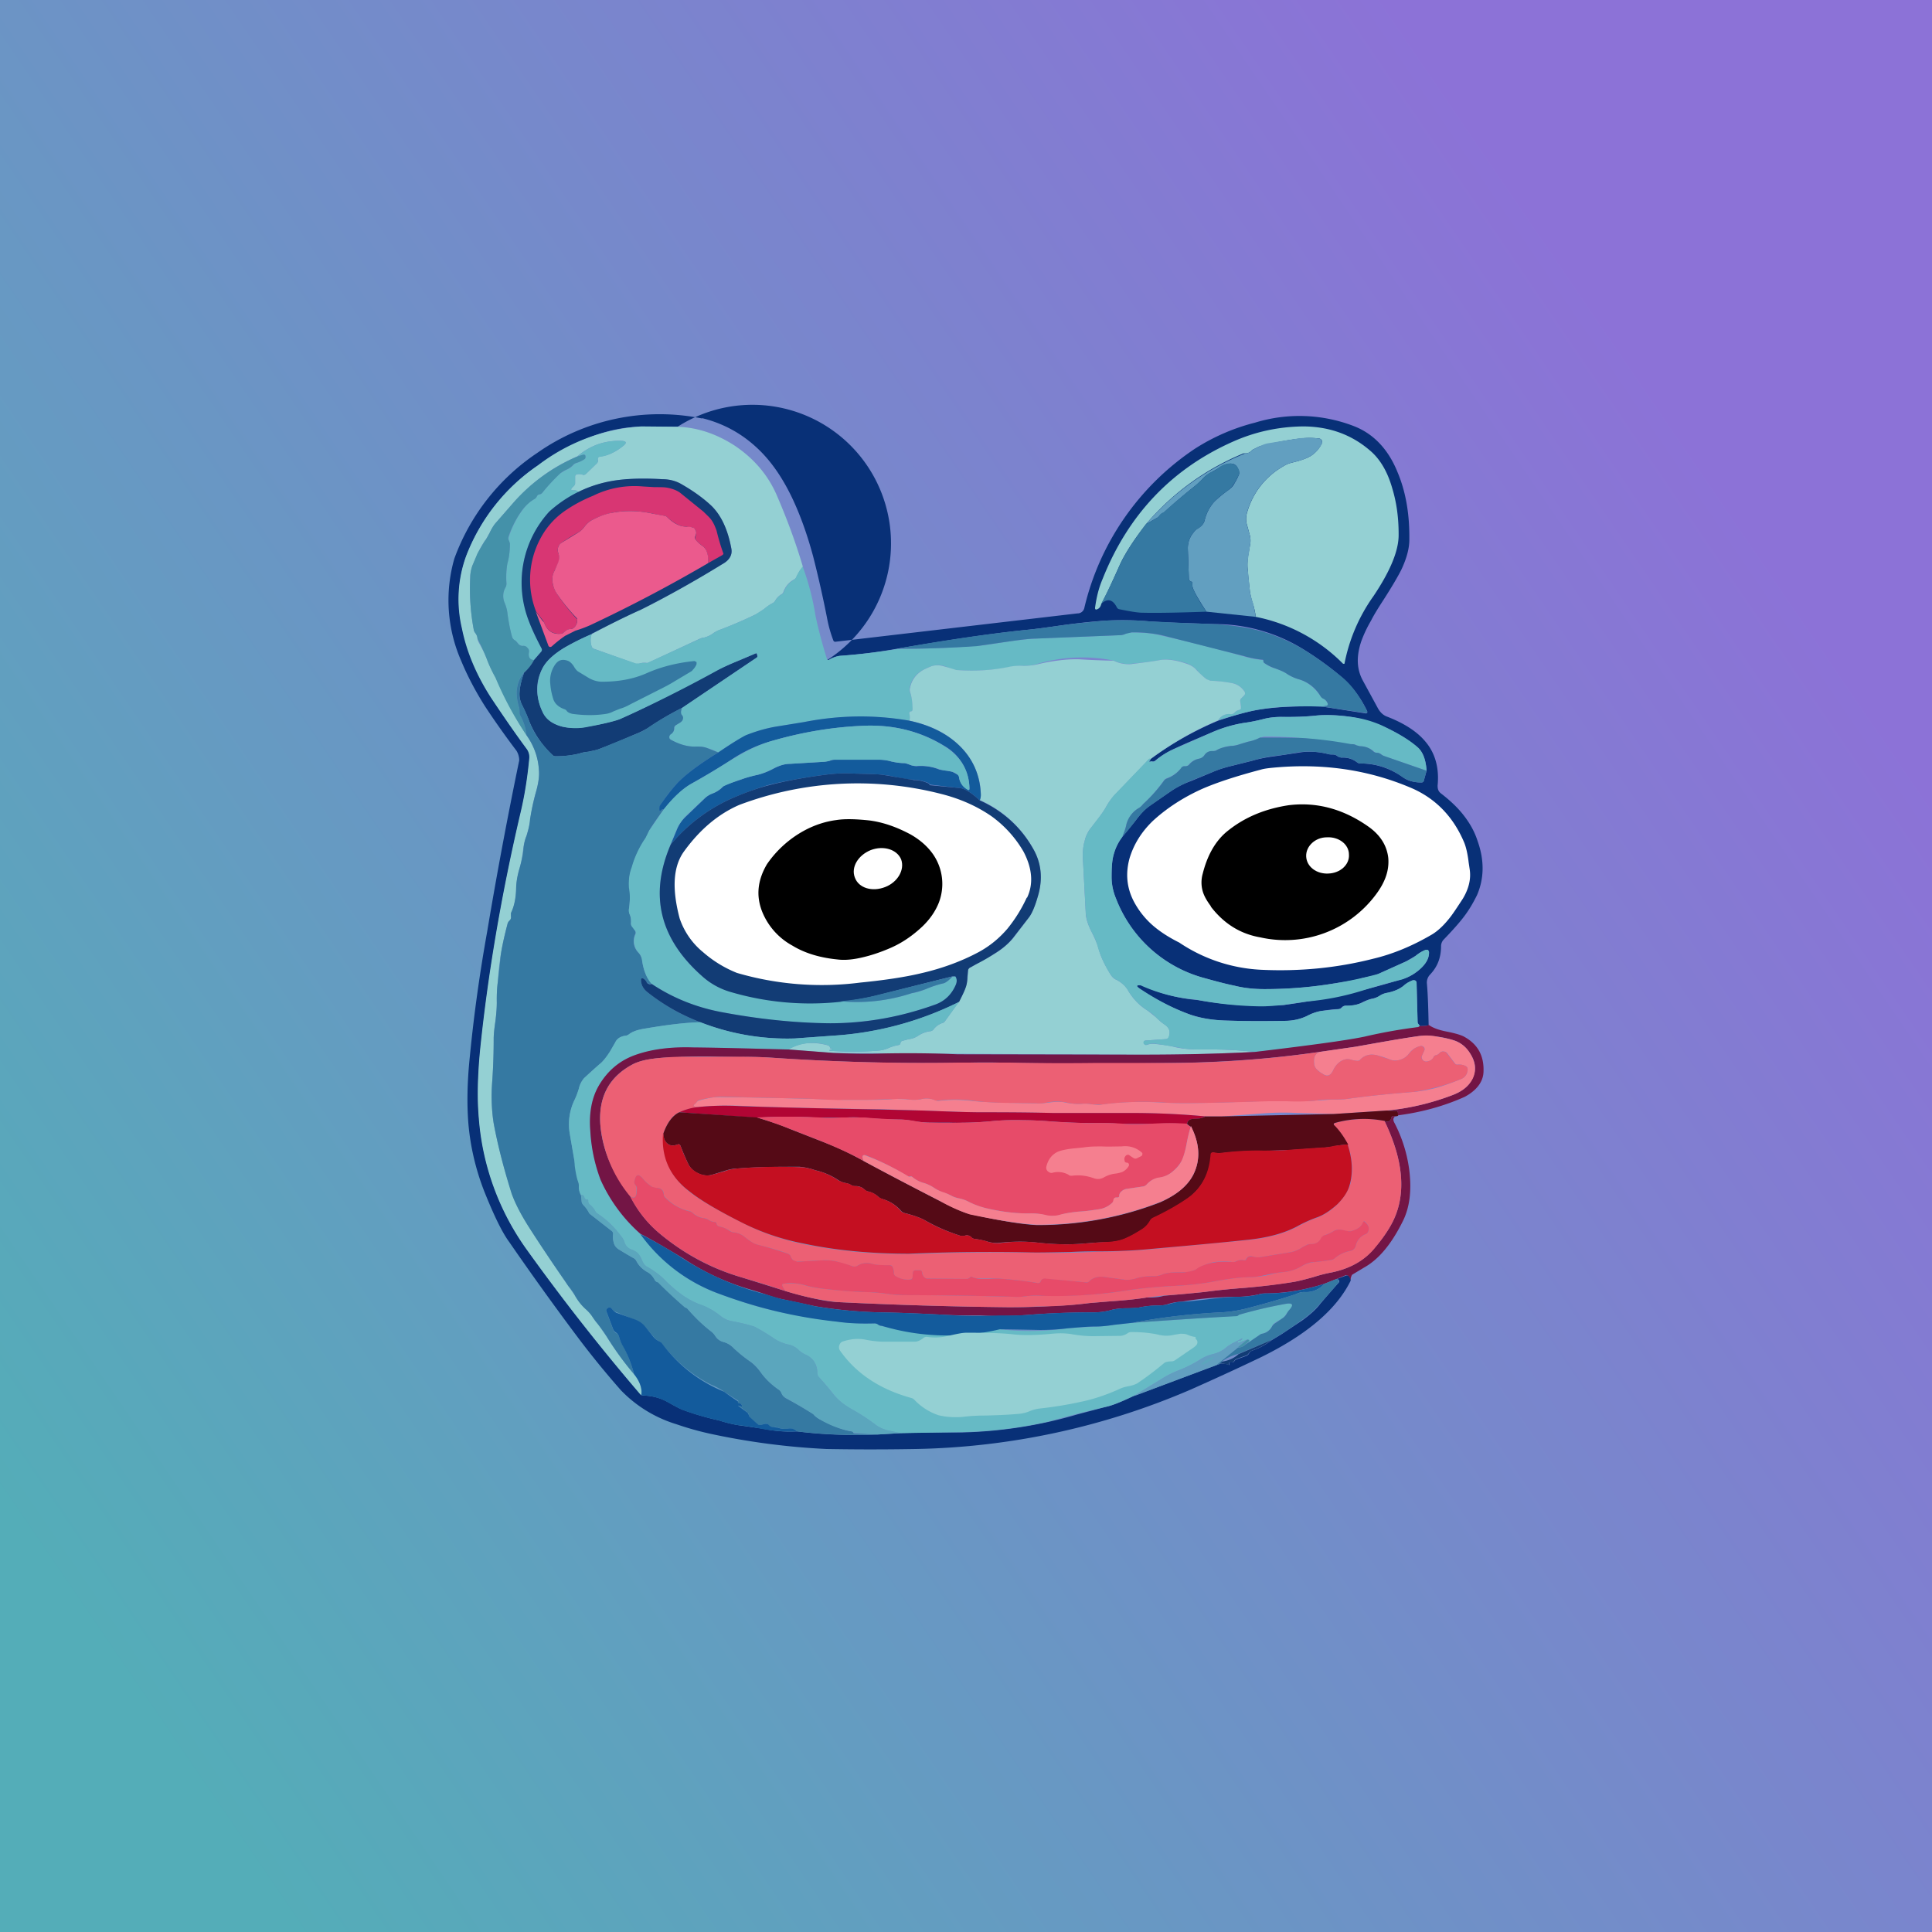<!-- by TradingView --><svg width="56" height="56" viewBox="0 0 56 56" xmlns="http://www.w3.org/2000/svg"><rect x="0" y="0" width="56" height="56" fill="#808080" stroke="none"/><path fill="url(#aphzwnjsj)" d="M0 0h56v56H0z"/><path d="M20.35 12.12c.61.15 1.14.44 1.59.86.4.37.73.85 1.01 1.43.23.48.44 1.05.62 1.72a33.2 33.2 0 0 1 .4 1.77c.04.22.1.44.18.65.01.04.04.06.08.05l7-.82a.2.2 0 0 0 .2-.16 7.66 7.66 0 0 1 3.2-4.61 5.9 5.9 0 0 1 1.75-.76 4.38 4.38 0 0 1 2.86.1c.57.22 1 .67 1.27 1.34.24.57.35 1.22.34 1.96 0 .25-.08.54-.23.86-.1.2-.27.49-.52.88-.17.26-.29.46-.36.6a3.7 3.7 0 0 0-.28.59c-.15.44-.14.82.05 1.16l.43.79c.06.11.15.2.26.24.52.2.89.45 1.12.73.28.33.4.76.35 1.27 0 .1.02.17.1.23.26.2.47.4.63.6.2.25.34.5.43.78.2.56.19 1.09-.02 1.57-.1.2-.22.42-.4.65-.13.17-.32.38-.55.62a.28.28 0 0 0-.09.2c0 .33-.1.6-.32.83a.33.33 0 0 0-.09.26c.03.35.04.75.05 1.2 0 .02-.1.03-.26.03a.08.08 0 0 0-.03-.05.11.11 0 0 1-.03-.07l-.03-1.14a.08.08 0 0 0-.04-.06.07.07 0 0 0-.07 0 .68.68 0 0 0-.24.13c-.12.11-.3.19-.51.23a.56.56 0 0 0-.2.08.63.63 0 0 1-.2.08c-.1.02-.2.06-.29.1-.14.08-.3.12-.5.11a.16.16 0 0 0-.12.05.15.15 0 0 1-.1.05c-.16 0-.32.03-.47.05-.14.02-.29.07-.44.15-.19.09-.4.14-.65.14-.58.01-1.16.01-1.73-.01a3.4 3.4 0 0 1-1.08-.2 6.66 6.66 0 0 1-1.4-.73c-.1-.07-.08-.1.04-.1.06.01.14.04.25.1l.13.05a4.75 4.75 0 0 0 1.3.29 10.49 10.49 0 0 0 2.47.14 20.36 20.36 0 0 0 3.43-.75c.18-.05.35-.14.52-.29.18-.16.27-.33.26-.5a.07.07 0 0 0-.03-.05.07.07 0 0 0-.07 0c-.1.03-.2.09-.28.16l-.29.17-.8.36a.81.81 0 0 1-.23.07l-.24.05c-.1.04-.22.06-.33.08l-.7.11c-.59.09-1.19.13-1.8.13-.3 0-.6-.03-.87-.1-.3-.06-.58-.14-.87-.22a3.8 3.8 0 0 1-2.56-2.3 1.7 1.7 0 0 1-.13-.62c0-.25.01-.46.05-.62.05-.2.13-.38.26-.55l.39-.48c.14-.19.27-.33.4-.42l.61-.42c.16-.11.36-.22.59-.3l.6-.25c.18-.08.37-.14.58-.19l.6-.15c.2-.06.42-.1.65-.13l.67-.1c.27-.05.55-.04.85.03.06.02.11.02.16.02.06 0 .11.02.15.06l.1.03c.18-.01.33.04.46.14.03.02.06.03.1.03.43 0 .83.13 1.2.38.15.12.34.17.56.17.04 0 .06-.02.07-.05l.08-.29c-.02-.32-.11-.55-.26-.68a4.23 4.23 0 0 0-1.93-.88 4.43 4.43 0 0 0-1-.04c-.32.03-.66.05-1.02.04-.19 0-.37.02-.55.07a4.9 4.9 0 0 1-.51.1c-.32.05-.64.14-.98.29-.35.15-.72.3-1.1.48-.17.08-.35.19-.52.33a.1.1 0 0 1-.09.02h-.03c-.05.02-.06.01-.03-.03a.07.07 0 0 0 .02-.04 9.41 9.41 0 0 1 1.96-1.11c.54-.18.95-.29 1.24-.33.47-.07 1.06-.1 1.77-.08l1.28.2.03-.02v-.04a3.03 3.03 0 0 0-.75-1 8.8 8.8 0 0 0-1.07-.78 4.85 4.85 0 0 0-2.6-.75l-.84-.03a25.4 25.4 0 0 1-1.06-.05 8.93 8.93 0 0 0-1.28-.02c-.43.03-.86.08-1.29.14-.35.05-.69.1-1.01.13-1.07.11-2.3.3-3.71.54-.55.1-1.11.17-1.68.21-.1.01-.2.05-.32.12a.05.05 0 0 1-.04 0 3.11 3.11 0 0 0-4.34-6.76H18.6c-.93 0-1.93.38-3 1.12a5.6 5.6 0 0 0-2.08 2.62 3.66 3.66 0 0 0-.12 2.1c.15.7.43 1.37.84 2.01.32.48.66.97 1.03 1.48a.4.4 0 0 1 .08.29c-.05.53-.13 1.06-.26 1.6-.56 2.4-.94 4.67-1.16 6.8-.08.8-.1 1.48-.04 2.04a7.5 7.5 0 0 0 1.38 3.78 61.88 61.88 0 0 0 3.33 4.24c.28 0 .52.06.74.18.25.14.4.22.47.24a7.8 7.8 0 0 0 1.03.3c.25.08.44.12.57.14l.7.1c.33.07.66.1 1 .08.77.1 1.55.12 2.33.09l.68-.04c.25-.01.85-.02 1.78-.02a12.9 12.9 0 0 0 3.32-.52l.83-.22c.2-.04.46-.15.82-.32l2.39-.89.11-.04c.1 0 .18 0 .25.03.02.01.03 0 .01-.02v-.05a.12.12 0 0 1 .1-.01c.02 0 .04 0 .05-.03a.15.15 0 0 1 .07-.05l.28-.1a.16.16 0 0 0 .08-.08l.02-.03a.23.23 0 0 1 .09-.05c.2-.07.38-.17.55-.3l.28-.17.6-.4c.22-.16.4-.32.52-.48a37 37 0 0 1 .53-.61.05.05 0 0 0 .01-.07.05.05 0 0 0-.05-.03h-.03l.27-.1c.04-.02.07-.01.1 0 .03.04.05.08.05.14-.4.82-1.25 1.55-2.56 2.2-.81.39-1.5.7-2.06.95A21.1 21.1 0 0 1 26.54 42c-1.14.02-2 .01-2.58 0a20.56 20.56 0 0 1-3.41-.45 8.87 8.87 0 0 1-.95-.27A3.75 3.75 0 0 1 18 40.3a25.5 25.5 0 0 1-1.33-1.64A87.05 87.05 0 0 1 14.76 36c-.2-.27-.44-.76-.72-1.46a7.07 7.07 0 0 1-.46-1.93c-.05-.58-.04-1.24.04-2 .12-1.23.29-2.43.5-3.6a132.01 132.01 0 0 1 .93-4.97c0-.1-.03-.2-.08-.28a23.9 23.9 0 0 1-.9-1.27c-.3-.47-.53-.92-.7-1.33a4.37 4.37 0 0 1-.2-2.97 6.25 6.25 0 0 1 2.4-3.06 6.17 6.17 0 0 1 4.78-1Z" fill="#083077"/><path d="M23.27 16.43c-.08.09-.14.19-.19.3a.15.15 0 0 1-.07.07.65.65 0 0 0-.3.35.13.13 0 0 1-.05.07.5.5 0 0 0-.19.19.18.18 0 0 1-.07.07c-.06.03-.14.08-.25.17-.11.08-.2.14-.27.17-.33.16-.66.3-1 .43a.94.94 0 0 0-.2.1.7.7 0 0 1-.27.13.43.43 0 0 0-.12.03l-1.5.7a.14.14 0 0 1-.07 0c-.07 0-.13 0-.2.03a.14.14 0 0 1-.09 0l-1.2-.43a.11.11 0 0 1-.08-.07.56.56 0 0 1 0-.36c.47-.25.94-.5 1.43-.71.43-.2 1.22-.64 2.36-1.32.2-.11.29-.26.26-.44-.1-.55-.3-.97-.58-1.25a4.7 4.7 0 0 0-.84-.61 1.2 1.2 0 0 0-.58-.16 7.86 7.86 0 0 0-1.25.02c-.43.06-.83.17-1.18.35-.04-.04-.08-.05-.15-.05-.07 0-.09-.02-.03-.08l.05-.05a.11.11 0 0 0 .03-.08v-.19c0-.03.02-.05.05-.06a.28.28 0 0 1 .17.01c.03.01.06 0 .09-.02l.32-.31a.1.1 0 0 0 .03-.1c-.01-.05.01-.09.07-.1.22-.02.45-.13.67-.31.1-.08.09-.13-.04-.14-.48-.02-.91.12-1.3.45-.7.3-1.31.74-1.83 1.32l-.55.63c-.04.05-.1.14-.16.27-.06.1-.1.19-.14.23-.08.12-.15.24-.2.36l-.16.36c-.03.1-.06.2-.06.34a6.4 6.4 0 0 0 .1 1.5c0 .04.02.07.04.1.04.05.07.11.07.17 0 .04.02.07.03.1.1.18.2.37.27.57a4 4 0 0 0 .23.46l.22.47c.13.29.35.7.67 1.2.22.31.34.64.36 1 .02.2-.02.43-.1.7-.07.24-.12.49-.15.76-.02.14-.06.3-.11.46-.05.12-.08.26-.1.41a3.3 3.3 0 0 1-.11.56c-.05.18-.08.37-.09.57 0 .25-.05.48-.14.7a.16.16 0 0 0-.01.09c.01.05 0 .09-.04.13a.19.19 0 0 0-.06.1 7.76 7.76 0 0 0-.28 1.66c-.02.21-.04.42-.03.61 0 .13-.01.3-.04.54a3.9 3.9 0 0 0-.05.49c0 .38-.01.8-.04 1.22-.03.5-.02.92.04 1.25.12.65.3 1.33.53 2.04.08.26.25.59.5.97a50.03 50.03 0 0 0 1.3 1.95c.1.16.2.3.33.42.07.06.14.13.19.21.05.08.1.16.17.23l.25.36c.24.38.5.74.8 1.1.17.2.24.41.2.6a61.88 61.88 0 0 1-3.32-4.23 7.5 7.5 0 0 1-1.38-3.78c-.05-.56-.04-1.24.04-2.04.22-2.13.6-4.4 1.16-6.8.13-.54.21-1.07.26-1.6a.4.4 0 0 0-.08-.29c-.37-.5-.71-1-1.03-1.48-.41-.64-.7-1.3-.84-2a3.66 3.66 0 0 1 .12-2.1 5.6 5.6 0 0 1 2.08-2.63 5.51 5.51 0 0 1 3-1.13l1.05.01c.57.02 1.12.2 1.66.55.55.37.95.84 1.2 1.4.3.69.56 1.39.77 2.1ZM36.4 17.88a2.27 2.27 0 0 0-.08-.37 2.49 2.49 0 0 1-.09-.36c-.02-.21-.05-.41-.06-.62-.02-.12-.01-.25 0-.37l.07-.4a.63.63 0 0 0-.02-.27l-.07-.26a.62.62 0 0 1 0-.38 2.23 2.23 0 0 1 1.04-1.33.77.77 0 0 1 .22-.1l.23-.06c.13-.04.24-.08.33-.13a.87.87 0 0 0 .34-.37.1.1 0 0 0 0-.1.1.1 0 0 0-.08-.05 2.2 2.2 0 0 0-.54 0 8.55 8.55 0 0 0-1.19.23l-.14.07a.23.23 0 0 0-.09.06.23.23 0 0 1-.17.07c-.04 0-.07 0-.1.02a7.4 7.4 0 0 0-2.78 2.03c-.37.48-.62.87-.76 1.18-.17.38-.34.76-.54 1.14-.02.08-.06.13-.12.15-.04.02-.06 0-.06-.04.04-.29.1-.56.22-.84.74-1.86 2-3.19 3.78-3.98.63-.28 1.3-.43 2.02-.44.74 0 1.39.22 1.94.69.3.25.52.62.66 1.12.12.4.18.83.18 1.31.01.47-.24 1.07-.73 1.8a5.01 5.01 0 0 0-.84 1.96h-.04a4.9 4.9 0 0 0-2.53-1.36Z" fill="#94D0D3"/><path d="m36.4 17.88-1.43-.15c-.17-.26-.3-.47-.38-.65a.36.36 0 0 1-.03-.17c0-.03-.01-.05-.03-.05-.05-.02-.07-.05-.07-.1l-.03-.85a.7.7 0 0 1 .17-.48.38.38 0 0 1 .1-.1c.12-.07.2-.15.22-.26.05-.2.14-.37.27-.52.1-.1.24-.22.45-.37.05-.04.1-.09.13-.15a1.74 1.74 0 0 0 .14-.27.14.14 0 0 0 0-.1c-.05-.2-.17-.26-.37-.2a.59.59 0 0 0-.2.1l-.25.14a.8.8 0 0 0-.24.19 2.1 2.1 0 0 1-.23.21 16.91 16.91 0 0 0-.89.76.24.24 0 0 0-.13.1.26.26 0 0 1-.08.06l-.3.17a7.4 7.4 0 0 1 2.88-2.05c.07 0 .12-.02.17-.07a.23.23 0 0 1 .09-.06l.14-.07c.1-.05.19-.08.25-.09l.37-.06.57-.09c.2-.01.39-.01.54.01a.1.1 0 0 1 .08.06.1.1 0 0 1 0 .1.87.87 0 0 1-.34.36c-.1.05-.2.1-.33.13l-.23.06a.78.78 0 0 0-.22.1 2.23 2.23 0 0 0-1.04 1.32.62.62 0 0 0 0 .4l.07.25c.03.1.03.18.02.27l-.06.4c-.02.12-.03.25-.01.37l.06.62c.02.09.04.2.1.36l.07.37Z" fill="#629FC0"/><path d="M16.77 14.26a4.1 4.1 0 0 0-.85.57c-.8.94-1 2-.58 3.2.06.16.17.41.36.76.02.04.01.07-.02.1l-.2.24c-.12 0-.17-.08-.15-.22.01-.05 0-.1-.04-.13a.15.15 0 0 0-.12-.06.16.16 0 0 1-.15-.07.44.44 0 0 0-.11-.1.16.16 0 0 1-.07-.1c-.06-.22-.1-.44-.13-.66a1.07 1.07 0 0 0-.08-.31.5.5 0 0 1 .02-.45.23.23 0 0 0 .03-.1v-.04c-.01-.24 0-.43.03-.57.05-.18.07-.37.07-.57l-.02-.06a.63.63 0 0 1-.01-.03.16.16 0 0 1 0-.1c.1-.3.23-.56.4-.78.09-.13.2-.24.35-.32a.16.16 0 0 0 .06-.07.1.1 0 0 1 .08-.06c.04 0 .07-.03.09-.06.16-.2.33-.38.51-.55l.17-.1c.1-.04.16-.09.2-.13a.2.2 0 0 1 .1-.07.9.9 0 0 0 .23-.11.07.07 0 0 0 .03-.08c0-.04-.02-.06-.07-.05l-.16.05c.38-.33.8-.47 1.29-.45.13.01.14.06.04.14-.22.18-.45.29-.67.32-.06 0-.08.04-.07.1a.1.1 0 0 1-.03.09l-.32.31a.08.08 0 0 1-.09.02.28.28 0 0 0-.17-.01c-.03 0-.05.03-.05.06v.2c0 .02-.01.05-.03.07l-.05.05c-.06.06-.04.08.03.08s.11.01.15.05Z" fill="#66BAC5"/><path d="M15.48 19.13c-.08.15-.18.28-.3.37-.21.25-.26.59-.14 1 .02.05.03.1.02.14 0 .04 0 .07.02.1.1.18.16.37.18.57a9.65 9.65 0 0 1-.9-1.67 4 4 0 0 1-.22-.46 5.36 5.36 0 0 0-.3-.67.31.31 0 0 0-.07-.17.22.22 0 0 1-.04-.1 6.4 6.4 0 0 1-.1-1.5c0-.13.03-.25.06-.34l.15-.36.21-.36c.04-.04.08-.12.14-.23.06-.13.12-.22.16-.27l.55-.63a5.15 5.15 0 0 1 1.84-1.32l.16-.05c.05 0 .07.01.07.05s0 .06-.03.08a.9.9 0 0 1-.24.11.2.2 0 0 0-.1.07.63.63 0 0 1-.2.13.78.78 0 0 0-.16.1c-.18.17-.35.35-.51.55a.14.14 0 0 1-.1.06.1.1 0 0 0-.07.06.16.16 0 0 1-.06.07c-.14.08-.26.19-.36.32-.16.22-.3.48-.4.77a.16.16 0 0 0 0 .1l.02.04.02.06c0 .2-.02.39-.07.57a2.23 2.23 0 0 0-.03.6c0 .04-.01.08-.03.11a.5.5 0 0 0-.02.45c.04.1.07.2.08.31.03.22.07.44.13.66.01.04.03.07.07.1.04.02.07.06.1.1.04.05.1.08.16.07.05 0 .09.02.12.06.04.04.05.08.04.13-.02.14.03.22.15.22Z" fill="#4491A9"/><path d="M34.97 17.73c-.85.03-1.47.04-1.85.03-.15 0-.37-.04-.67-.1a.1.1 0 0 1-.08-.06c-.12-.23-.27-.26-.45-.1.2-.37.37-.75.54-1.13.14-.3.39-.7.76-1.18l.3-.17a.26.26 0 0 0 .08-.07.24.24 0 0 1 .13-.1 16.87 16.87 0 0 1 .89-.75l.23-.21a.79.79 0 0 1 .24-.2c.09-.03.17-.08.24-.14a.6.6 0 0 1 .2-.1c.2-.05.33.02.39.2.01.04 0 .08-.01.11l-.05.1c-.04.08-.07.14-.1.17a.52.52 0 0 1-.12.15c-.21.15-.36.27-.45.37-.13.15-.22.32-.27.52-.02.1-.1.2-.21.26a.38.38 0 0 0-.11.1.7.7 0 0 0-.17.48l.03.85c0 .05.02.08.07.1.02 0 .03.02.03.05 0 .06 0 .12.03.17.08.18.2.4.38.65Z" fill="#3579A2"/><path d="M17.15 18.38c-.28.12-.54.25-.8.4-.32.2-.53.4-.63.6-.2.38-.2.8 0 1.24.1.22.28.36.57.44.23.05.48.06.74 0 .48-.08.79-.16.93-.22.52-.21 1.45-.68 2.8-1.4.14-.07.35-.17.65-.29l.49-.21c.02-.01.03 0 .04.01v.03c.02.04.02.07-.02.09l-2.15 1.45a8.4 8.4 0 0 0-1 .59c-.11.06-.22.12-.35.17-.35.15-.7.3-1.05.43-.07.03-.18.05-.32.08-.11.01-.2.03-.25.05a2.74 2.74 0 0 1-.7.08.1.1 0 0 1-.08-.03 2.74 2.74 0 0 1-.67-.96 4.77 4.77 0 0 0-.22-.5.7.7 0 0 1-.07-.37c.01-.18.06-.37.13-.56.11-.1.21-.22.29-.37l.2-.23a.09.09 0 0 0 .02-.1c-.19-.36-.3-.61-.36-.77a3.05 3.05 0 0 1 .58-3.2 3.64 3.64 0 0 1 2.03-.92c.32-.04.74-.05 1.25-.02.23 0 .42.06.58.16.38.22.65.43.84.61.29.28.48.7.58 1.25.03.18-.06.33-.26.44a30.78 30.78 0 0 1-2.36 1.32c-.49.22-.96.46-1.43.7Z" fill="#123C75"/><path d="M20.53 16.32c0-.25-.05-.41-.16-.49a.91.91 0 0 1-.2-.18.1.1 0 0 1-.01-.1c.03-.08.03-.15-.01-.2a.13.13 0 0 0-.08-.06l-.17-.02a.69.69 0 0 1-.23-.05 1.24 1.24 0 0 1-.33-.23.15.15 0 0 0-.08-.04 3.9 3.9 0 0 1-.33-.06c-.4-.09-.8-.1-1.17-.03-.2.04-.41.11-.63.23a.67.67 0 0 0-.19.18.64.64 0 0 1-.14.14c-.2.11-.37.22-.52.32a.24.24 0 0 0-.1.13.24.24 0 0 0 0 .16c.04.1.04.2 0 .3l-.11.23a.53.53 0 0 0-.06.24c0 .15.05.3.16.46a5.67 5.67 0 0 0 .56.7c0 .1-.02.17-.08.23a.15.15 0 0 1-.1.05.34.34 0 0 0-.21.1.13.13 0 0 1-.09.04c-.22.01-.38-.08-.46-.28a.41.41 0 0 0-.05-.1l-.2-.26a2.53 2.53 0 0 1 .14-2.15c.18-.33.43-.6.75-.81.24-.16.49-.29.76-.4a2.7 2.7 0 0 1 1.44-.27l.34.02c.18 0 .3 0 .39.02.14.03.25.07.35.14l.68.55c.1.1.18.17.23.24.07.1.11.2.15.31a6.03 6.03 0 0 0 .2.67.1.1 0 0 1-.05.05l-.39.22Z" fill="#D83673"/><path d="M20.53 16.32a42.67 42.67 0 0 1-3.42 1.8 3.6 3.6 0 0 1-.43.16l-.3.15a3.6 3.6 0 0 0-.38.3.07.07 0 0 1-.07.02.07.07 0 0 1-.04-.05l-.36-.97.2.27c.03.02.05.06.06.09.08.2.24.3.46.28.04 0 .07-.02.09-.04.06-.06.13-.1.21-.1.04 0 .07-.02.1-.05a.28.28 0 0 0 .08-.22c0-.02 0-.03-.02-.05-.18-.19-.36-.4-.54-.66a.78.78 0 0 1-.16-.46c0-.09.02-.17.06-.24l.1-.23a.4.4 0 0 0 .01-.3.24.24 0 0 1 0-.16c.02-.06.05-.1.1-.13l.52-.32a.64.64 0 0 0 .14-.14.67.67 0 0 1 .19-.18c.22-.12.43-.2.63-.23.38-.07.77-.06 1.17.03l.33.06c.03 0 .06.02.08.04.1.1.21.18.33.23.04.02.12.04.23.05.07 0 .13 0 .17.02.03 0 .06.02.08.06.04.05.04.12 0 .2a.1.1 0 0 0 .02.1.9.9 0 0 0 .2.18c.11.08.17.24.16.49Z" fill="#EB5A8D"/><path d="M23.27 16.43a7.55 7.55 0 0 1 .37 1.43 13.72 13.72 0 0 0 .34 1.27h.04c.11-.07.22-.1.32-.12.57-.04 1.13-.11 1.68-.2.76 0 1.52-.03 2.28-.09.14 0 .37-.04.7-.09.46-.07.8-.11 1.02-.12l2.47-.1c.03 0 .08-.01.14-.04a.49.49 0 0 1 .17-.04c.34 0 .64.03.9.1.8.18 1.59.38 2.37.6a2.73 2.73 0 0 0 .53.1c.01 0 .02.01.02.03 0 .02 0 .05.03.06.11.08.21.13.3.15.14.05.27.1.38.18.1.06.21.11.32.14.24.07.45.23.62.48a.2.2 0 0 0 .08.07c.06.03.1.08.13.14.02.04 0 .07-.05.08l-.1.02c-.72-.02-1.31 0-1.78.08-.29.04-.7.15-1.24.32.08-.13.2-.2.36-.18.05 0 .09-.01.12-.05a.23.23 0 0 1 .12-.07c.02 0 .04-.02.05-.04a.09.09 0 0 0 .01-.06l-.02-.15c0-.03 0-.06.03-.09l.08-.08c.03-.03.04-.07.01-.12a.53.53 0 0 0-.36-.24 5.5 5.5 0 0 0-.63-.07.18.18 0 0 1-.1-.04c-.1-.07-.2-.16-.29-.27a.72.72 0 0 0-.32-.2c-.3-.1-.54-.12-.74-.09-.26.05-.54.08-.84.11a.93.93 0 0 1-.5-.09 4.57 4.57 0 0 0-2.24.1 1.4 1.4 0 0 1-.4.05c-.12 0-.24 0-.36.03-.5.1-1.03.13-1.57.09a.84.84 0 0 1-.23-.07l-.14-.05a.59.59 0 0 0-.35.01c-.13.05-.24.1-.33.16a.74.74 0 0 0-.3.46.2.2 0 0 0 0 .12c.06.16.09.33.08.51 0 .04-.02.06-.05.06-.04.01-.05.04-.04.07.02.06.02.13 0 .2a8.5 8.5 0 0 0-3.05.04l-.81.13c-.3.05-.6.14-.88.26-.12.05-.39.21-.8.49-.1-.05-.22-.1-.33-.13a.8.8 0 0 0-.31-.04c-.22.01-.46-.05-.72-.19a.1.1 0 0 1-.06-.08.1.1 0 0 1 .05-.1.2.2 0 0 0 .1-.16.1.1 0 0 1 .04-.09l.13-.08a.17.17 0 0 0 .07-.09c.02-.04 0-.09-.03-.13a.1.1 0 0 1-.02-.1l.03-.1 2.15-1.45c.04-.02.04-.05.03-.1l-.01-.02c-.01-.02-.02-.02-.04-.01l-.5.21c-.29.12-.5.22-.64.3a39.9 39.9 0 0 1-2.8 1.4c-.14.05-.45.13-.93.22a1.7 1.7 0 0 1-.74-.01c-.29-.08-.48-.22-.57-.44a1.42 1.42 0 0 1 0-1.24c.1-.2.3-.4.63-.6.26-.15.52-.28.8-.4a.56.56 0 0 0 0 .36c.01.04.04.06.07.07l1.21.42h.1a.48.48 0 0 1 .2-.01c.02 0 .05 0 .07-.02l1.5-.69a.43.43 0 0 1 .11-.03.7.7 0 0 0 .27-.13c.08-.05.14-.09.2-.1.34-.13.67-.27 1-.43l.27-.17c.1-.09.19-.14.25-.17a.17.17 0 0 0 .07-.07.5.5 0 0 1 .2-.19.13.13 0 0 0 .05-.07.65.65 0 0 1 .3-.35.15.15 0 0 0 .06-.08c.05-.1.1-.2.19-.3Z" fill="#66BAC5"/><path d="m38.32 20.48.11-.02c.05 0 .07-.04.05-.08a.23.23 0 0 0-.13-.13.2.2 0 0 1-.08-.08 1.07 1.07 0 0 0-.62-.48c-.11-.03-.22-.08-.32-.14-.11-.08-.24-.13-.38-.18a1.2 1.2 0 0 1-.3-.15.07.07 0 0 1-.03-.06c0-.02 0-.03-.02-.04h-.02a2.74 2.74 0 0 1-.51-.1l-2.36-.6a3.8 3.8 0 0 0-.91-.09l-.17.04a.46.46 0 0 1-.14.04l-2.47.1c-.21 0-.56.05-1.03.12l-.69.1c-.76.05-1.52.08-2.28.07 1.4-.25 2.64-.43 3.7-.54.33-.03.67-.08 1.02-.13.43-.06.86-.1 1.29-.14.41-.02.84-.02 1.28.02l1.06.05.84.03c.31.02.58.05.82.09.62.1 1.21.32 1.78.66.37.23.73.49 1.07.77.3.24.54.58.75 1.01v.04l-.03.01-1.28-.19Z" fill="#3579A2"/><path d="M35.31 20.88A9.41 9.41 0 0 0 33.35 22h-.04a281.4 281.4 0 0 1-.96 1c-.1.1-.2.23-.28.37-.05.1-.14.23-.27.4l-.22.28c-.07.11-.12.22-.14.33-.05.16-.06.34-.05.54l.08 1.52c0 .18.07.37.17.57.08.16.15.31.2.47.05.22.17.47.34.75.05.08.1.14.18.17.15.08.27.18.35.33.14.23.32.42.55.56l.25.2c.08.08.17.16.27.22.12.1.15.2.1.35a.1.1 0 0 1-.1.06l-.57.04a.06.06 0 0 0-.05.03.06.06 0 0 0 0 .06c.02.04.05.05.1.03a.51.51 0 0 1 .22-.02c.23.02.43.05.62.1.2.04.42.06.66.06.54-.01 1.08.01 1.62.07a60.2 60.2 0 0 1-3.37.08 2557.34 2557.34 0 0 1-8.86-.05l-1.3-.1c.32-.2.7-.24 1.15-.12.03.01.05.03.06.07 0 .02.02.03.05.02.02 0 .02 0 0 .02l-.02.01c-.07.02-.07.04 0 .04.48.03.95.03 1.4-.01.08-.01.17-.03.26-.07.09-.04.18-.07.3-.09l.03-.01.02-.04c0-.03.02-.06.05-.07.09-.02.17-.05.26-.06a.65.65 0 0 0 .22-.1c.1-.06.2-.1.33-.12.04 0 .06-.02.09-.04.07-.1.16-.16.27-.2.02 0 .05-.02.07-.05l.4-.56c.1-.18.17-.32.2-.44a.95.95 0 0 0 .06-.28l.01-.2c.01-.04.03-.07.07-.08l.16-.09.58-.33c.2-.13.37-.28.5-.43l.44-.58c.1-.13.19-.34.27-.62.15-.52.1-.99-.14-1.4a3.28 3.28 0 0 0-1.54-1.4.68.68 0 0 0 .03-.14 2.02 2.02 0 0 0-.7-1.51c-.35-.31-.8-.53-1.37-.65a.41.41 0 0 0 0-.2c-.01-.03 0-.06.04-.07.03 0 .05-.02.05-.06 0-.18-.02-.35-.07-.5a.2.2 0 0 1 0-.13.74.74 0 0 1 .3-.46c.08-.06.2-.11.32-.16a.59.59 0 0 1 .35 0l.14.04.23.07c.54.04 1.06.01 1.57-.1.12-.02.24-.03.37-.02.12 0 .25-.01.39-.04.46-.11.88-.16 1.23-.15a23.9 23.9 0 0 0 1 .04c.16.08.33.11.5.1.31-.04.59-.07.85-.12.2-.03.45 0 .74.1.13.04.24.1.32.2.1.1.19.19.29.26l.1.04c.21.01.42.03.63.07.15.03.27.11.36.24.03.05.02.09-.01.12l-.08.08a.1.1 0 0 0-.03.1l.02.14v.06a.09.09 0 0 1-.06.04.22.22 0 0 0-.12.07.14.14 0 0 1-.12.05.35.35 0 0 0-.36.18Z" fill="#94D0D3"/><path d="M20.1 19.39a.21.21 0 0 1-.08.08l-.47.28c-.16.1-.32.18-.48.26l-.79.4c-.09.05-.19.1-.3.13l-.2.08a.68.68 0 0 1-.2.07c-.31.05-.65.05-1 0-.07-.02-.12-.04-.15-.08a.12.12 0 0 0-.06-.05c-.18-.06-.3-.17-.34-.32a1.89 1.89 0 0 1-.08-.42.82.82 0 0 1 .15-.57c.09-.12.2-.15.35-.1.06.02.12.07.18.16.04.07.08.12.12.15l.33.2c.11.06.24.1.37.1.49 0 .92-.08 1.3-.25.43-.19.89-.3 1.38-.35l.06.03v.06a.4.4 0 0 1-.04.08.64.64 0 0 0-.04.06Z" fill="#3579A2"/><path d="M15.19 19.5c-.07.2-.12.38-.13.56a.7.7 0 0 0 .07.37c.09.17.16.33.22.5.12.32.34.64.67.96a.1.1 0 0 0 .08.03h.16c.24-.02.42-.05.54-.08.06-.02.14-.04.25-.05.14-.03.25-.05.32-.08l1.05-.43c.13-.05.24-.1.34-.17.32-.22.65-.41 1-.59l-.02.1c0 .04 0 .07.02.1.04.04.05.09.03.13 0 .03-.03.06-.07.09l-.13.08a.1.1 0 0 0-.05.1.2.2 0 0 1-.09.16.1.1 0 0 0-.05.09c0 .04.02.06.06.08.26.14.5.2.72.19.1 0 .2 0 .31.04l.33.13c-.57.35-.96.65-1.18.88-.21.23-.38.45-.5.66a.2.2 0 0 0-.03.12c0 .04.02.04.05.02.02-.02.05-.03.08-.03-.15.2-.29.4-.42.61l-.1.22a2.84 2.84 0 0 0-.4.86c-.08.2-.1.4-.08.58.03.2.02.41-.01.62 0 .05 0 .1.02.15.03.08.05.16.04.24 0 .04 0 .08.03.1l.09.14a.1.1 0 0 1 0 .1.48.48 0 0 0 .08.52c.07.07.11.15.12.23.04.29.13.52.28.68a.1.1 0 0 1-.09 0 .11.11 0 0 1-.07-.06.16.16 0 0 0-.09-.09c-.04-.01-.06 0-.06.04 0 .15.07.27.2.37.5.39 1.01.67 1.52.86-.45.01-1 .08-1.64.19-.18.03-.33.08-.43.16a.21.21 0 0 1-.1.04c-.15.02-.25.09-.3.2l-.15.26c-.11.17-.22.3-.3.37-.2.16-.34.3-.45.4a.67.67 0 0 0-.15.3c-.03.12-.08.24-.14.36a1.62 1.62 0 0 0-.13.92 137.64 137.64 0 0 0 .27 1.53c0 .1.01.2.06.28l.02.19c0 .04.03.07.05.1.07.07.12.14.16.22l.02.03.64.5a.1.1 0 0 1 .04.1c-.01.08 0 .16.02.24.02.09.07.15.15.2l.41.24a.2.2 0 0 1 .09.08c.07.15.19.26.34.34.07.03.13.1.2.21.02.04.05.07.1.07a.1.1 0 0 1 .08.07 12.36 12.36 0 0 0 .7.67c.03 0 .06.02.08.05.23.26.45.47.67.64.05.04.09.08.12.13.06.1.14.15.25.18.11.03.21.1.29.18a4.24 4.24 0 0 0 .47.38c.1.07.21.18.32.33.12.17.29.33.5.48.05.03.07.06.09.1.02.07.07.12.13.16a13.84 13.84 0 0 1 .8.46c.03.05.1.1.18.15.38.2.69.32.93.35.02 0 .03.01.04.03 0 .02.02.03.04.03l.66.03c-.78.03-1.56 0-2.33-.09a.29.29 0 0 0-.25-.08.6.6 0 0 1-.3-.03.23.23 0 0 0-.11-.01.19.19 0 0 1-.17-.07.09.09 0 0 0-.09-.03l-.12.03a.12.12 0 0 1-.12-.03l-.19-.17a.14.14 0 0 1-.04-.08.12.12 0 0 0-.04-.07 3.5 3.5 0 0 0-.27-.21v-.02c-.02 0-.02 0 0 0l.07.04c.04.02.05.02.03-.03a.1.1 0 0 0-.1-.06c-.01 0-.02 0-.02-.02l.02-.03v-.02a8.18 8.18 0 0 1-.42-.27 2.13 2.13 0 0 0-.38-.2 4.18 4.18 0 0 1-1.41-1.18.2.2 0 0 0-.08-.07.42.42 0 0 1-.17-.14l-.24-.28a.65.65 0 0 0-.28-.2 14.19 14.19 0 0 1-.63-.26 1.4 1.4 0 0 1-.07-.08c-.03-.03-.06-.03-.1-.01-.04.03-.06.07-.04.12l.19.5a.2.2 0 0 0 .07.1c.06.03.1.08.11.14.02.07.05.14.1.22.14.26.25.55.33.84-.3-.35-.56-.71-.8-1.1a3.85 3.85 0 0 0-.25-.35 3.36 3.36 0 0 1-.17-.23 1.16 1.16 0 0 0-.19-.21 1.45 1.45 0 0 1-.32-.42 1.8 1.8 0 0 0-.18-.25l-.1-.15c-.35-.5-.7-1.02-1.04-1.55-.24-.38-.4-.7-.5-.97-.22-.7-.4-1.39-.52-2.04a5.2 5.2 0 0 1-.04-1.25c.03-.43.04-.84.04-1.22 0-.11.02-.28.05-.49.03-.24.04-.41.04-.54 0-.2 0-.4.03-.6l.07-.63c.01-.19.08-.54.21-1.05a.19.19 0 0 1 .06-.1.13.13 0 0 0 .04-.12v-.1c.1-.2.14-.44.15-.69 0-.2.04-.4.09-.57.06-.2.1-.38.12-.56.01-.15.04-.29.09-.41.05-.16.09-.31.1-.46.04-.27.1-.52.16-.76.08-.27.12-.5.1-.7a1.92 1.92 0 0 0-.36-1c-.02-.2-.08-.39-.18-.57a.16.16 0 0 1-.02-.1c0-.04 0-.09-.02-.15-.12-.4-.07-.74.15-.99Z" fill="#3579A2"/><path d="m41.35 22.34-1.22-.42a.3.3 0 0 1-.09-.05.19.19 0 0 0-.13-.05.13.13 0 0 1-.08-.03.62.62 0 0 0-.4-.16.26.26 0 0 1-.12-.03.25.25 0 0 0-.15-.03h-.18a11.72 11.72 0 0 0-2.34-.22l-.12.03-.1.05c-.06.02-.14.05-.25.07l-.2.06a.96.96 0 0 1-.28.06 1.1 1.1 0 0 0-.42.12.27.27 0 0 1-.13.03c-.1 0-.17.04-.23.12a.24.24 0 0 1-.15.1.5.5 0 0 0-.3.17.14.14 0 0 1-.12.05.11.11 0 0 0-.1.05.92.92 0 0 1-.43.3.19.19 0 0 0-.08.07 4.4 4.4 0 0 1-.6.68.4.4 0 0 1-.12.11.78.78 0 0 0-.36.47 2.7 2.7 0 0 1-.12.37c-.13.17-.21.35-.26.55-.04.16-.05.37-.05.62 0 .23.05.43.13.62a3.8 3.8 0 0 0 2.56 2.3c.29.08.58.16.87.22.28.07.57.1.87.1a12.65 12.65 0 0 0 3.3-.44l.8-.36c.1-.05.2-.1.29-.17.09-.07.18-.13.28-.17h.07l.03.06c.01.17-.08.34-.26.5-.17.15-.34.24-.52.3a23 23 0 0 0-1.14.32 7.58 7.58 0 0 1-1.63.32l-.66.1c-.24.02-.46.04-.65.04a10.5 10.5 0 0 1-1.92-.2 4.75 4.75 0 0 1-1.58-.41c-.12-.01-.13.02-.03.09.45.3.91.55 1.39.73.29.12.65.18 1.08.2.57.02 1.15.02 1.73.01.25 0 .46-.05.65-.14.15-.08.3-.13.44-.15l.48-.05c.04 0 .07-.02.1-.05a.16.16 0 0 1 .11-.05c.2 0 .36-.03.5-.1.1-.05.19-.09.28-.1a.63.63 0 0 0 .2-.09.56.56 0 0 1 .2-.08c.22-.04.4-.12.52-.23.07-.06.15-.1.24-.14l.07.01c.03.02.04.04.04.06l.03 1.14c0 .03.01.05.03.07l.03.05-.04.03a45.55 45.55 0 0 1-4.73.72c-.54-.06-1.08-.08-1.62-.07-.24 0-.46-.02-.66-.07l-.62-.1c-.08 0-.15 0-.23.03-.04.02-.07 0-.1-.03a.06.06 0 0 1 0-.06.06.06 0 0 1 .06-.03l.58-.04a.1.1 0 0 0 .08-.06c.06-.14.03-.26-.1-.35-.1-.07-.18-.14-.26-.22a1.5 1.5 0 0 0-.25-.2 1.7 1.7 0 0 1-.55-.56.82.82 0 0 0-.35-.33.43.43 0 0 1-.18-.17 3.12 3.12 0 0 1-.35-.75c-.04-.16-.1-.31-.19-.47-.1-.2-.16-.39-.17-.57l-.08-1.52c-.01-.2 0-.38.05-.54.02-.11.07-.22.14-.33l.22-.29c.13-.16.22-.3.27-.39.08-.14.17-.27.28-.38a272.8 272.8 0 0 0 .96-1h.04c0 .02 0 .04-.02.05-.03.04-.02.05.03.03h.03a.1.1 0 0 0 .1-.02c.16-.14.34-.25.52-.33l1.09-.48c.34-.15.66-.24.98-.29.17-.02.34-.06.51-.1.18-.05.36-.07.55-.07.36 0 .7 0 1.02-.04.28-.03.62-.01 1 .04.33.04.63.13.9.25.46.22.8.42 1.03.63.15.13.24.36.26.68Z" fill="#66BAC5"/><path d="M26.36 20.89c.56.12 1.02.34 1.37.65.45.4.68.9.7 1.5 0 .03 0 .08-.03.16-.25-.23-.45-.35-.6-.36a66.51 66.51 0 0 1-.86-.1c0-.02 0-.03-.02-.04a1.34 1.34 0 0 0-.43-.1c-.12 0-.3-.03-.54-.08a3.55 3.55 0 0 0-.6-.08l-.68-.02c-.23-.01-.46 0-.7.03-.62.08-1.18.18-1.68.3-.28.08-.62.2-1.03.37a4.9 4.9 0 0 0-1.82 1.36l.18-.43c.06-.15.15-.28.26-.38l.53-.51a.67.67 0 0 1 .24-.16.79.79 0 0 0 .31-.2.22.22 0 0 1 .09-.06l.45-.15c.15-.06.3-.1.46-.13.16-.04.31-.1.46-.18.17-.09.33-.14.48-.14l1-.06.16-.03a.53.53 0 0 1 .15-.03h1.24c.13 0 .26.01.38.05.13.03.26.05.4.05l.15.05c.08.03.14.04.19.04.23-.02.45.01.66.1l.21.03.16.03.15.08c.03.03.05.05.05.1.03.14.1.25.25.34.03.02.05 0 .05-.03a1.43 1.43 0 0 0-.73-1.24c-.7-.43-1.5-.63-2.41-.58-.87.04-1.74.19-2.6.44a4.08 4.08 0 0 0-1.22.58c-.47.3-.83.5-1.07.64-.26.14-.54.4-.83.76-.03 0-.06 0-.08.03-.03.02-.05.02-.05-.02 0-.05 0-.09.02-.12.13-.2.3-.43.51-.66.22-.23.61-.53 1.18-.88.41-.28.68-.44.8-.5.28-.11.58-.2.88-.25l.8-.13c1.02-.2 2.03-.22 3.06-.04Z" fill="#135B9C"/><path d="M19.44 24.48c-.63 1.47-.32 2.75.94 3.84.22.2.5.34.83.43 1.06.3 2.1.39 3.14.27a5.09 5.09 0 0 0 2.07-.23c.15-.02.3-.07.44-.13s.3-.11.46-.15c.07-.01.17-.08.3-.21h.07c.05.07.05.15.02.23a.97.97 0 0 1-.58.58 8.94 8.94 0 0 1-3.07.55c-1.01 0-2.07-.12-3.18-.33a5.32 5.32 0 0 1-2-.82c-.14-.16-.23-.4-.27-.68a.4.4 0 0 0-.11-.23.48.48 0 0 1-.08-.52.1.1 0 0 0-.01-.1l-.1-.13a.16.16 0 0 1-.02-.11c0-.08 0-.16-.04-.24a.26.26 0 0 1-.02-.15c.03-.2.04-.41 0-.62-.01-.18 0-.38.08-.59a2.85 2.85 0 0 1 .4-.85l.11-.22.42-.61c.29-.37.57-.62.83-.76.24-.13.6-.34 1.07-.64l.22-.13c.33-.2.66-.35 1-.45.86-.25 1.73-.4 2.6-.44.9-.05 1.7.15 2.4.58.48.3.73.7.74 1.24 0 .04-.02.05-.05.03a.47.47 0 0 1-.25-.35.13.13 0 0 0-.05-.09.44.44 0 0 0-.15-.08 1 1 0 0 0-.16-.03.92.92 0 0 1-.2-.04 1.6 1.6 0 0 0-.67-.1.45.45 0 0 1-.19-.03.5.5 0 0 0-.16-.05c-.13 0-.26-.02-.39-.05a1.5 1.5 0 0 0-.38-.05H24.2c-.04 0-.09 0-.15.03a.62.62 0 0 1-.15.03l-1 .06c-.16 0-.32.05-.49.14-.15.08-.3.14-.46.18a5.12 5.12 0 0 0-1 .34.8.8 0 0 1-.3.2.68.68 0 0 0-.25.16l-.53.5c-.1.11-.2.24-.26.39l-.18.43Z" fill="#66BAC5"/><path d="m41.35 22.34-.08.29c0 .03-.03.05-.07.05a.96.96 0 0 1-.57-.17 1.99 1.99 0 0 0-1.2-.38.16.16 0 0 1-.09-.03.64.64 0 0 0-.45-.14c-.04 0-.07-.01-.1-.03a.25.25 0 0 0-.16-.06c-.05 0-.1 0-.16-.02-.3-.07-.58-.08-.85-.04-.23.04-.45.08-.67.1a4.5 4.5 0 0 0-.66.14l-.6.15c-.2.05-.39.11-.57.19l-.6.24c-.23.1-.43.2-.59.31l-.6.42c-.14.1-.27.23-.41.42a7.3 7.3 0 0 1-.39.48c.05-.13.1-.25.12-.37a.78.78 0 0 1 .36-.47.4.4 0 0 0 .12-.11 4.4 4.4 0 0 0 .6-.67.19.19 0 0 1 .08-.07.92.92 0 0 0 .42-.3.11.11 0 0 1 .11-.06c.05 0 .1-.01.13-.05a.5.5 0 0 1 .29-.17.24.24 0 0 0 .15-.1.25.25 0 0 1 .23-.12c.05 0 .1 0 .13-.03.13-.07.27-.1.42-.12.1 0 .19-.03.28-.06l.2-.06a1.22 1.22 0 0 0 .35-.12 30.92 30.92 0 0 1 1.2.01 11.74 11.74 0 0 1 1.44.18c.06 0 .1 0 .15.03l.11.03c.16 0 .3.06.4.16.03.02.06.03.1.03.04 0 .08.02.12.05a.3.3 0 0 0 .1.05l1.21.42Z" fill="#3579A2"/><path d="M36.54 22.31c.1-.03.2-.04.28-.05 1.46-.15 2.8.04 4.04.56.73.3 1.26.84 1.58 1.6.05.12.1.32.13.58l.03.2c.04.27-.02.55-.2.85-.17.26-.3.46-.4.58-.16.2-.33.36-.5.46-.58.34-1.15.57-1.7.7-1.06.27-2.14.37-3.23.32a4.65 4.65 0 0 1-2.39-.79c-.28-.14-.54-.3-.77-.5a2.42 2.42 0 0 1-.55-.7c-.2-.39-.24-.8-.12-1.24.12-.4.34-.76.67-1.08.4-.37.89-.69 1.45-.94.44-.19 1-.37 1.68-.55Z" fill="#fff"/><path d="M28.4 23.2c.66.3 1.18.76 1.54 1.39.24.41.3.88.14 1.4-.08.28-.17.5-.27.62l-.45.58c-.12.15-.29.3-.5.43-.12.08-.31.2-.57.33l-.16.09a.12.12 0 0 0-.07.08l-.02.2c0 .12-.02.22-.04.28-.04.12-.11.26-.2.44a9.35 9.35 0 0 1-3.66.98l-1.1.08a6.9 6.9 0 0 1-2.74-.47 5.78 5.78 0 0 1-1.52-.86c-.13-.1-.2-.22-.2-.37 0-.04.02-.05.06-.04.04.02.07.05.1.1 0 .02.03.05.06.06a.1.1 0 0 0 .09 0c.6.4 1.27.67 1.99.81 1.1.21 2.17.32 3.18.33 1.03 0 2.05-.18 3.07-.55.26-.1.46-.29.58-.58.03-.08.03-.16-.02-.23h-.08a644.88 644.88 0 0 0-2.1.53 8.16 8.16 0 0 1-4.31-.07 2.1 2.1 0 0 1-.82-.44c-1.26-1.1-1.57-2.37-.94-3.84a4.9 4.9 0 0 1 1.82-1.36c.4-.17.75-.29 1.03-.36.5-.13 1.06-.23 1.68-.31.24-.03.47-.04.7-.03l.68.02c.13 0 .33.03.6.08l.54.09c.15 0 .3.04.43.1l.02.02c0 .02 0 .03.02.03l.85.08c.14.01.34.13.59.36Z" fill="#123C75"/><path d="M29.76 26.02a4.2 4.2 0 0 1-.56.9c-.24.28-.51.5-.82.67-.5.27-1.07.48-1.68.62-.46.11-1.05.2-1.76.27a8.75 8.75 0 0 1-3.58-.28 3.4 3.4 0 0 1-.98-.6 2.15 2.15 0 0 1-.68-.98c-.23-.87-.19-1.52.14-1.96.46-.63.99-1.07 1.59-1.33a9.74 9.74 0 0 1 5.84-.32c.56.14 1.05.36 1.47.65a3.3 3.3 0 0 1 .93 1.03c.25.48.29.93.1 1.33Z" fill="#fff"/><path d="M35.1 26.27c-.12-.16-.2-.3-.24-.44a.93.93 0 0 1 0-.5c.13-.52.35-.92.67-1.2.5-.42 1.1-.68 1.82-.79.8-.1 1.57.1 2.3.61.36.25.55.56.59.92.03.36-.09.7-.36 1.06a3.28 3.28 0 0 1-3.35 1.24c-.58-.1-1.06-.4-1.44-.9ZM23.32 24.07c.3-.16.61-.26.92-.3.25-.04.57-.03.95.01.4.05.8.19 1.21.41.26.15.47.33.63.55a1.51 1.51 0 0 1 .18 1.43c-.1.25-.26.48-.48.69-.32.3-.64.5-.95.63-.28.12-.53.2-.74.25-.28.07-.54.1-.77.07-.5-.05-.94-.18-1.3-.4a1.95 1.95 0 0 1-.88-.99c-.18-.46-.13-.91.14-1.37a3.12 3.12 0 0 1 1.09-.98Z"/><path d="M38.5 25.32c.35-.01.62-.26.6-.55 0-.3-.3-.52-.64-.5-.34 0-.61.26-.6.55.01.3.3.52.65.5ZM25.66 25.71c.36-.14.57-.5.46-.8-.12-.29-.51-.41-.88-.27-.37.15-.58.5-.46.8.11.3.5.42.88.27Z" fill="#fff"/><path d="M27.61 28.3c-.12.13-.21.2-.3.21-.16.04-.31.09-.45.15-.15.06-.3.1-.44.13a5.08 5.08 0 0 1-2.08.23c.41-.03.8-.1 1.18-.2a582.98 582.98 0 0 1 2.1-.52Z" fill="#3579A2"/><path d="m27.8 29.04-.41.56a.14.14 0 0 1-.07.05c-.11.04-.2.1-.27.2a.13.13 0 0 1-.1.04.79.79 0 0 0-.32.12.65.65 0 0 1-.22.1c-.09.01-.17.04-.26.06a.08.08 0 0 0-.05.07l-.02.04a.07.07 0 0 1-.04.01c-.1.02-.2.05-.29.09a.86.86 0 0 1-.27.07c-.44.04-.9.04-1.39.01-.07 0-.07-.02 0-.04l.03-.01c.01-.02.01-.02-.01-.02-.03.01-.04 0-.05-.02a.08.08 0 0 0-.06-.07 1.39 1.39 0 0 0-1.14.12c-.9-.02-1.81-.05-2.78-.06a4.92 4.92 0 0 0-1.61.2c-.49.16-.86.47-1.12.92-.2.35-.28.78-.24 1.3.05.58.15 1.05.3 1.42a4.6 4.6 0 0 0 1.15 1.57c.6.81 1.36 1.4 2.3 1.74.58.2 1.05.36 1.44.45.38.1 1.04.21 1.97.35.34.04.7.06 1.07.05.05 0 .09 0 .12.04a.2.2 0 0 0 .1.04c.35.06.7.09 1.07.09a608.84 608.84 0 0 0 2.35 0 7.62 7.62 0 0 0 1.97-.03l.8-.05c.18 0 .36-.02.55-.05l.54-.06 3-.2a.1.1 0 0 0 .07-.03 13.27 13.27 0 0 1 1.37-.32c.19-.02.22.03.1.17l-.1.13a.38.38 0 0 1-.12.13 6.3 6.3 0 0 0-.2.12.28.28 0 0 0-.09.1.4.4 0 0 1-.3.22.13.13 0 0 0-.04.02l-.4.27c.1-.08.1-.12.02-.12l-.25.09c-.03.01-.04 0-.02-.03 0-.02.02-.03.04-.03h.04l.04-.04c.02-.03.01-.03-.01-.02l-.17.09a1.2 1.2 0 0 0-.27.16.91.91 0 0 1-.39.2c-.14.03-.27.09-.38.16-.19.12-.39.22-.59.3-.17.06-.35.15-.54.27l-.79.48c-.36.17-.63.28-.82.32a35.58 35.58 0 0 0-1.67.43 12.93 12.93 0 0 1-2.48.3l-1.78.03a28.6 28.6 0 0 1-.38-.08.95.95 0 0 1-.36-.17 5.88 5.88 0 0 0-.71-.46 1.66 1.66 0 0 1-.51-.43 7.88 7.88 0 0 0-.41-.48.19.19 0 0 1-.05-.12.55.55 0 0 0-.35-.54.72.72 0 0 1-.2-.14.6.6 0 0 0-.3-.15 1.2 1.2 0 0 1-.4-.17 5.67 5.67 0 0 0-.58-.35 5.48 5.48 0 0 0-.62-.15.75.75 0 0 1-.37-.17 1.87 1.87 0 0 0-.54-.3c-.2-.08-.37-.17-.52-.27a4 4 0 0 1-.56-.48c-.14-.14-.3-.25-.47-.35a.29.29 0 0 1-.12-.1.66.66 0 0 1-.06-.13.49.49 0 0 0-.12-.17.44.44 0 0 0-.17-.11.3.3 0 0 1-.21-.22.5.5 0 0 0-.09-.16c-.2-.27-.43-.5-.7-.67a.23.23 0 0 1-.07-.09.6.6 0 0 0-.15-.17.11.11 0 0 1-.04-.1c0-.03 0-.04-.03-.04-.04 0-.07-.02-.08-.06-.02-.06-.05-.08-.1-.07a.48.48 0 0 1-.06-.28c0-.03 0-.07-.02-.1-.04-.1-.07-.25-.1-.46l-.01-.15-.14-.82a1.62 1.62 0 0 1 .13-.92c.06-.12.1-.24.14-.36.02-.1.07-.2.15-.3l.44-.4c.1-.07.2-.2.31-.37l.15-.26c.05-.11.15-.18.3-.2.04 0 .07-.02.1-.04.1-.08.25-.13.43-.16.64-.11 1.19-.18 1.64-.19a6.9 6.9 0 0 0 2.74.47l1.1-.08a9.57 9.57 0 0 0 3.66-.98Z" fill="#66BAC5"/><path d="M41.4 29.7c.14.1.32.16.53.2.25.05.42.1.51.15.4.22.58.56.56 1.02-.01.28-.19.53-.54.72-.6.27-1.25.45-1.95.54v-.06c.01-.04 0-.06-.05-.07l-.27-.01a7.38 7.38 0 0 0 1.89-.44c.3-.11.5-.27.6-.49.12-.24.1-.49-.09-.76a.87.87 0 0 0-.4-.33 2.72 2.72 0 0 0-1.06-.14c-.5.07-1.11.18-1.84.31l-1.04.15c-1.38.2-2.77.3-4.17.32a165.64 165.64 0 0 1-4.81 0c-.45-.02-.95-.02-1.5 0-1.82.02-3.6-.03-5.37-.15-.3-.02-.61-.03-.96-.02l-.6-.01a11.89 11.89 0 0 0-1.31.02c-.28 0-.48.02-.62.04-.22.03-.4.08-.55.15-.7.36-1.01.94-.96 1.74.05.72.34 1.4.86 2.08.22.44.51.8.88 1.11.7.58 1.48 1 2.34 1.25l1.28.4c.65.19 1.14.3 1.49.32a127.08 127.08 0 0 0 4.96.15 16.8 16.8 0 0 0 1.35-.04c.3-.01.64-.03 1.01-.08l.61-.05c.46-.03.81-.07 1.05-.11.17 0 .34 0 .5-.05l1.17-.11c.37-.05.76-.09 1.17-.12.47-.04.94-.1 1.41-.17.13-.02.33-.07.58-.14.22-.07.39-.11.5-.13.57-.11 1-.36 1.3-.74.26-.3.43-.57.53-.78.37-.78.29-1.74-.26-2.88.1.04.16.02.19-.06.01-.04.02-.06.04-.07.03-.02.05-.02.08 0-.06.04-.07.1-.02.19a4.09 4.09 0 0 1 .43 1.38c.07.58.01 1.06-.18 1.45-.33.67-.7 1.12-1.13 1.36l-.35.21a.45.45 0 0 0-.05.17c0-.06-.02-.1-.05-.13a.09.09 0 0 0-.1-.02l-.27.11-.33.13c-.56.18-1.1.27-1.65.28-.1 0-.18 0-.26.03a3.3 3.3 0 0 1-.68.07 9.78 9.78 0 0 0-1.55.14 1.5 1.5 0 0 0-.4.07c-.08.03-.17.04-.27.04-.2 0-.39.02-.57.06a2.4 2.4 0 0 1-.34.02c-.19 0-.33.02-.42.04-.2.06-.38.08-.57.08-.6 0-1.22.02-1.85.07a10.3 10.3 0 0 1-1.4.02c-.33 0-.68 0-1.05-.02-.6-.03-1.22-.06-1.86-.07a13.12 13.12 0 0 1-1.9-.18l-.98-.21c-.15-.03-.3-.08-.47-.14a9.8 9.8 0 0 0-.48-.15 7.05 7.05 0 0 1-1.91-.9c-.4-.24-.8-.48-1.22-.7a4.6 4.6 0 0 1-1.15-1.56 4.7 4.7 0 0 1-.3-1.43c-.04-.5.04-.94.24-1.29.26-.45.63-.76 1.12-.92.44-.15.98-.22 1.61-.2.97.01 1.89.04 2.78.06l1.3.1c.47.02.9.03 1.28.02a32.3 32.3 0 0 1 2.32.02l5.25.01c1.13 0 2.25-.02 3.37-.08 1.58-.19 2.63-.33 3.16-.44a14.9 14.9 0 0 1 1.57-.28l.04-.03c.17 0 .26-.01.26-.04Z" fill="#731545"/><path d="m40.2 32.19-1.54.1-1.08-.03c-.36-.02-.72-.01-1.07.02l-1.09.08h-.48c-.73-.07-1.46-.1-2.19-.1H30.5c-.86-.02-1.54-.02-2.05-.02-.37 0-.93-.02-1.7-.05l-1.2-.04c-1.66-.02-3.03-.05-4.12-.1-.47-.01-.87 0-1.2.04l-.07-.01c-.06-.02-.07-.04-.02-.08a.37.37 0 0 0 .05-.05.14.14 0 0 1 .07-.05c.24-.07.45-.11.64-.1a161.36 161.36 0 0 1 3.55.08h.65c.36 0 .63 0 .8-.03l.37.01c.19.03.33.02.43 0a.62.62 0 0 1 .41.03c.04.02.07.02.1.02.31-.04.62-.04.95 0 .28.03.7.05 1.27.06l.62.01c.08 0 .2 0 .34-.02.22-.03.38-.03.5 0 .16.03.34.05.52.03.06 0 .14 0 .25.02.11.01.19.02.24.01.47-.08 1.1-.1 1.86-.06.45.03 1.45.01 3.01-.05h.53c.38.02.66.01.84-.01l.49-.03c.15 0 .29 0 .43-.02.64-.09 1.28-.15 1.9-.2.23-.02.45-.06.68-.12.24-.07.48-.16.7-.25a.3.3 0 0 0 .2-.3.09.09 0 0 0-.06-.08.43.43 0 0 0-.24-.04c-.03 0-.05-.01-.07-.04l-.22-.29a.13.13 0 0 0-.1-.05.13.13 0 0 0-.12.04.2.2 0 0 1-.12.07.07.07 0 0 0-.05.04c-.04.08-.1.13-.22.14a.11.11 0 0 1-.1-.05.12.12 0 0 1-.02-.13l.06-.13a.1.1 0 0 0 0-.1.1.1 0 0 0-.1-.04.55.55 0 0 0-.34.22.5.5 0 0 1-.26.18.46.46 0 0 1-.32-.02 2.34 2.34 0 0 0-.34-.11c-.2-.05-.36-.01-.49.12a.12.12 0 0 1-.1.04.73.73 0 0 1-.12-.02.46.46 0 0 0-.18-.03c-.18.03-.31.15-.4.35-.08.14-.17.16-.3.07-.06-.03-.1-.07-.16-.12a.27.27 0 0 1-.08-.18c-.02-.17.03-.28.16-.33l1.04-.15c.73-.13 1.34-.24 1.84-.31a1.51 1.51 0 0 1 .54.02c.24.04.4.08.51.12.18.07.31.18.41.33.18.27.21.52.1.76-.11.22-.31.38-.61.49-.61.23-1.24.38-1.89.44Z" fill="#F57F8F"/><path d="M20.22 32.1a1.7 1.7 0 0 0-.53.14c-.2.09-.35.3-.46.61-.06.7.2 1.26.76 1.7.35.27.89.58 1.6.93.51.26 1.08.45 1.69.58a14.77 14.77 0 0 0 3.5.28c1.1-.04 2.11-.05 3-.03a28.17 28.17 0 0 0 2.07-.03c.53 0 1.04-.02 1.53-.07l2.76-.26c.6-.06 1.09-.19 1.48-.4.18-.1.37-.19.58-.26a1.73 1.73 0 0 0 .92-.9c.11-.35.1-.76-.05-1.2a2.02 2.02 0 0 0-.4-.57.04.04 0 0 1 0-.04c0-.01 0-.02.02-.03.5-.13.99-.15 1.44-.06.55 1.14.63 2.1.26 2.88-.1.21-.27.48-.52.78-.3.38-.74.63-1.31.74-.11.02-.28.06-.5.13-.25.07-.45.12-.58.14-.47.08-.94.13-1.41.17-.41.03-.8.07-1.17.12-.39.04-.78.08-1.17.1l-.5.06c-.24.04-.59.08-1.05.11l-.6.05a12.32 12.32 0 0 1-1.51.1c-.38.02-.67.02-.86.02a127.08 127.08 0 0 1-4.96-.15 8.07 8.07 0 0 1-1.49-.32l-.08-.14c-.02-.04-.01-.06.03-.07.22-.02.42-.01.6.04.17.05.33.08.5.1.43.05.83.08 1.2.1.24 0 .44.02.61.04.2.03.4.05.6.05 1.07 0 2.14.02 3.2.05.08 0 .19 0 .33-.02.19-.02.33-.02.43-.01h.35c.13-.01.23-.02.3-.01h.28c.53-.02 1-.06 1.45-.13.43-.07.88-.11 1.34-.14.5-.02.98-.07 1.42-.16.34-.06.66-.1.94-.1a2.77 2.77 0 0 0 .65-.1c.1-.03.21-.04.32-.05.16-.02.32-.07.47-.15.14-.09.28-.13.42-.14.16-.02.31-.03.46-.06.04 0 .07-.02.1-.04a.96.96 0 0 1 .45-.22.2.2 0 0 0 .17-.16.46.46 0 0 1 .29-.33.13.13 0 0 0 .07-.08c.04-.1 0-.19-.1-.28-.02-.02-.03-.01-.04.01-.05.12-.15.2-.3.25a.47.47 0 0 1-.26 0 .7.7 0 0 0-.16-.03.34.34 0 0 0-.17.06c-.07.04-.15.08-.23.1a.18.18 0 0 0-.1.1c-.07.11-.17.17-.31.16-.05 0-.09.01-.12.03a4.2 4.2 0 0 0-.12.06.9.9 0 0 1-.31.14l-.92.15a.44.44 0 0 1-.21-.02c-.09-.03-.15 0-.2.08 0 .02-.02.03-.04.03a.35.35 0 0 0-.24.03.2.2 0 0 1-.1.02 2.57 2.57 0 0 0-.53 0c-.18.04-.34.1-.49.19a.73.73 0 0 1-.27.1l-.29.01c-.21 0-.37.02-.48.07a.6.6 0 0 1-.23.04c-.2 0-.38.02-.53.07a.69.69 0 0 1-.33.03l-.59-.08c-.18-.02-.32.03-.42.13a.1.1 0 0 1-.09.03l-1.18-.1c-.07-.01-.12.02-.14.08-.02.03-.04.05-.08.04-.35-.06-.73-.1-1.13-.13a2 2 0 0 0-.28 0h-.26a.59.59 0 0 1-.24-.05h-.05l-.02.03a.16.16 0 0 1-.1.03l-1.12-.01a.13.13 0 0 1-.1-.05.24.24 0 0 1-.05-.12c0-.04-.03-.07-.07-.07h-.12c-.05 0-.07.03-.08.08v.1c-.01.06-.04.08-.09.09a.69.69 0 0 1-.4-.09.12.12 0 0 1-.06-.1.43.43 0 0 0-.04-.18.09.09 0 0 0-.09-.05h-.11c-.18 0-.3 0-.4-.04a.5.5 0 0 0-.42.06.13.13 0 0 1-.11.02 10.43 10.43 0 0 1-.51-.15 1.44 1.44 0 0 0-.36-.03l-.76.04c-.03 0-.06 0-.1-.03a.27.27 0 0 1-.09-.12.13.13 0 0 0-.08-.08c-.26-.1-.55-.18-.88-.26-.1-.02-.22-.1-.39-.24a.6.6 0 0 0-.3-.12.24.24 0 0 1-.11-.04.87.87 0 0 0-.3-.13.1.1 0 0 1-.09-.08c0-.03-.02-.05-.05-.05a.4.4 0 0 1-.21-.08.16.16 0 0 0-.09-.03.62.62 0 0 1-.35-.16.22.22 0 0 0-.1-.05c-.27-.06-.5-.2-.69-.4a.14.14 0 0 1-.04-.08c0-.12-.08-.19-.22-.19a.22.22 0 0 1-.12-.03c-.1-.07-.19-.14-.26-.23-.13-.16-.2-.14-.25.06-.01.04 0 .08.02.11.03.03.04.07.04.1.01.26-.05.33-.2.22a3.8 3.8 0 0 1-.85-2.08c-.05-.8.27-1.38.96-1.74.14-.07.33-.12.55-.15a7.03 7.03 0 0 1 .94-.06H21.44c.35 0 .67.01.96.03 1.76.12 3.55.17 5.37.14h1.5a71.86 71.86 0 0 0 2.51.01h2.3c1.4-.01 2.8-.12 4.17-.32-.13.05-.18.16-.16.33 0 .07.03.13.08.18.05.05.1.09.16.12.13.1.22.07.3-.07.09-.2.22-.32.4-.35.04 0 .1 0 .18.03l.12.02c.04 0 .08 0 .1-.04.13-.13.3-.17.49-.12l.34.11c.1.05.2.05.32.02a.5.5 0 0 0 .26-.18c.1-.12.2-.19.33-.22a.1.1 0 0 1 .1.04.1.1 0 0 1 .01.1l-.06.13a.12.12 0 0 0 .01.13c.03.03.07.05.11.05.11-.01.18-.06.22-.14a.07.07 0 0 1 .05-.04.2.2 0 0 0 .12-.07.13.13 0 0 1 .11-.04c.05 0 .08.02.1.05l.23.3c.02.02.04.03.07.03.09-.01.17 0 .24.04.04.02.05.04.06.08a.3.3 0 0 1-.2.3 5.67 5.67 0 0 1-1.37.37c-.63.05-1.27.11-1.91.2-.14.02-.28.02-.43.02-.16 0-.32 0-.49.03a5.4 5.4 0 0 1-.84.02h-.53c-1.56.05-2.56.07-3 .04a9.22 9.22 0 0 0-1.87.06l-.24-.01a1.2 1.2 0 0 0-.25-.02c-.18.02-.36 0-.53-.04a1.46 1.46 0 0 0-.49 0c-.15.03-.26.04-.34.03l-.62-.01c-.56 0-.99-.03-1.27-.07a3.7 3.7 0 0 0-.94 0h-.1a.62.62 0 0 0-.42-.04c-.1.02-.24.03-.43 0a1.74 1.74 0 0 0-.36 0l-.81.02h-.65c-.13.01-.32 0-.58-.01l-.35-.02-2.61-.06c-.2 0-.41.04-.65.1a.14.14 0 0 0-.07.06.37.37 0 0 1-.05.05c-.05.04-.04.06.02.08l.06.01Z" fill="#EC6074"/><path d="M34.95 32.36a.66.66 0 0 1-.33.07c-.13 0-.2.05-.21.15a8.17 8.17 0 0 0-1.01 0h-.87a9.19 9.19 0 0 0-.8-.03c-.26 0-.67 0-1.21-.04-.38-.03-.66-.04-.85-.04-.3-.01-.59 0-.84.02a9.97 9.97 0 0 1-1.32.05H27c-.2 0-.36-.02-.5-.04a2.33 2.33 0 0 0-.4-.05c-.36 0-.71-.02-1.05-.05-.2-.02-.42-.02-.66 0h-.64c-.63-.04-1.24-.04-1.81 0l-2.25-.16c.17-.08.35-.13.53-.15a7.6 7.6 0 0 1 1.2-.03c1.1.04 2.47.07 4.13.1l1.2.03c.77.03 1.33.05 1.7.05.5 0 1.2 0 2.05.02h2.25c.73 0 1.46.03 2.2.1Z" fill="#B10534"/><path d="m40.2 32.19.26.01c.04 0 .06.03.06.07v.06c.02.01 0 .02-.08.03-.02-.02-.05-.02-.08 0-.02 0-.03.03-.04.07-.03.08-.1.1-.19.06a3.1 3.1 0 0 0-1.44.06.04.04 0 0 0-.03.03c0 .02 0 .03.02.04.12.12.26.3.4.56-.16 0-.28.02-.38.04-.13.03-.25.04-.37.05l-.86.06-.86.03c-.43 0-.84.02-1.24.07h-.12a.51.51 0 0 0-.08-.02c-.04 0-.06.02-.06.05a1.64 1.64 0 0 1-.71 1.3c-.28.2-.6.37-.96.54a.2.2 0 0 0-.1.09.7.7 0 0 1-.22.24c-.16.1-.31.19-.47.26-.17.08-.39.12-.64.12-.19 0-.4.02-.65.04-.4.03-.82.02-1.27-.03-.34-.04-.7-.04-1.1 0a.88.88 0 0 1-.36-.03 2.2 2.2 0 0 0-.38-.08.16.16 0 0 1-.1-.05c-.05-.05-.12-.07-.19-.04a.18.18 0 0 1-.12 0 5.4 5.4 0 0 1-1.05-.46c-.11-.06-.3-.13-.57-.2a.2.2 0 0 1-.1-.06 1.1 1.1 0 0 0-.56-.35.22.22 0 0 1-.09-.05.66.66 0 0 0-.33-.17.17.17 0 0 1-.08-.05.36.36 0 0 0-.27-.1c-.04 0-.07 0-.1-.02a.48.48 0 0 0-.18-.07.55.55 0 0 1-.22-.09 1.98 1.98 0 0 0-.66-.28 1.76 1.76 0 0 0-.45-.1c-.61 0-1.22 0-1.81.05-.12 0-.25.03-.37.07l-.36.11a.55.55 0 0 1-.4-.04.57.57 0 0 1-.29-.27 8.9 8.9 0 0 1-.23-.54c-.02-.03-.04-.04-.07-.03-.13.05-.23.04-.3-.02-.09-.07-.12-.17-.12-.3.11-.31.27-.52.46-.61l2.25.15c.33.1.65.2.95.33l.92.36c.42.16.83.35 1.22.57.74.4 1.49.79 2.23 1.17.43.22.71.34.85.37.86.19 1.5.3 1.94.32a9.76 9.76 0 0 0 3.58-.66c.49-.22.8-.49.96-.8.21-.43.19-.9-.07-1.4 0 .02-.03 0-.11-.07.01-.1.08-.15.2-.15.16 0 .27-.03.33-.07h.48l3.24-.07 1.53-.1Z" fill="#550A16"/><path d="M34.4 32.58c.09.07.12.1.12.06-.06.2-.1.37-.13.54-.05.25-.1.43-.17.52-.08.12-.17.21-.27.29a.75.75 0 0 1-.35.15.57.57 0 0 0-.36.19.19.19 0 0 1-.11.06l-.47.07c-.05 0-.1.03-.15.07a.17.17 0 0 0-.07.13c0 .04-.02.05-.06.05-.06 0-.1.02-.1.08 0 .03-.02.06-.05.08a.7.7 0 0 1-.37.18c-.2.03-.4.06-.6.07-.18.02-.36.04-.54.1a.92.92 0 0 1-.44 0 1.67 1.67 0 0 0-.4-.05c-.4.01-.83-.04-1.3-.15a2.08 2.08 0 0 1-.53-.2 1 1 0 0 0-.23-.08.96.96 0 0 1-.24-.08 1.3 1.3 0 0 0-.26-.1 1.27 1.27 0 0 1-.26-.14 1.15 1.15 0 0 0-.28-.13.83.83 0 0 1-.33-.17.06.06 0 0 0-.06-.02h-.07a7.8 7.8 0 0 0-1.24-.62l-.06.01a.05.05 0 0 0-.02.06l.03.1c-.39-.22-.8-.4-1.22-.57l-.92-.36c-.3-.12-.62-.23-.95-.33.57-.03 1.18-.03 1.81 0 .2.02.41.02.64 0h.66c.34.03.7.05 1.05.06.14 0 .27.02.4.04.14.03.3.05.5.05a10.54 10.54 0 0 0 .88 0c.32 0 .64-.02.95-.05.25-.02.53-.03.84-.02.2 0 .47.01.85.04.54.03.95.05 1.22.04.26 0 .53 0 .79.02.18.02.47.02.87 0a8.2 8.2 0 0 1 1 0Z" fill="#E74B69"/><path d="M34.52 32.64c.26.52.28.98.07 1.4-.16.32-.47.59-.96.8a9.76 9.76 0 0 1-3.58.66c-.43-.02-1.08-.12-1.94-.3a4.7 4.7 0 0 1-.85-.38c-.74-.38-1.49-.77-2.23-1.17l-.03-.1c0-.02 0-.04.02-.06a.05.05 0 0 1 .06 0c.44.16.85.37 1.24.6.02.02.05.02.07.01.02 0 .04 0 .06.02.1.08.21.14.33.17.07.02.17.06.28.13.1.07.2.11.26.13.1.03.18.07.26.11.05.03.13.06.24.08a1 1 0 0 1 .23.08c.17.09.34.15.53.2.47.11.9.16 1.3.15.13 0 .27.01.4.04.15.04.3.04.44 0 .18-.05.36-.07.53-.09.21-.01.41-.04.61-.07a.7.7 0 0 0 .37-.18.12.12 0 0 0 .04-.08c.01-.06.05-.09.1-.08.05 0 .07-.01.07-.05 0-.05.03-.1.07-.13.04-.04.1-.06.15-.07l.47-.07c.04 0 .08-.03.11-.06.1-.11.22-.18.36-.2a.74.74 0 0 0 .35-.14c.1-.08.2-.17.27-.29.06-.1.12-.27.17-.52.03-.17.07-.35.13-.54Z" fill="#F57F8F"/><path d="M19.23 32.85c0 .13.04.23.12.3.07.06.17.07.3.02.03-.01.05 0 .07.03.06.17.14.35.23.54.06.12.16.2.3.27.14.06.27.08.39.04l.36-.1c.12-.05.25-.07.37-.08.6-.05 1.2-.06 1.81-.04.12 0 .27.03.45.09l.18.05a1.98 1.98 0 0 1 .5.25c.07.03.13.06.2.07.07.01.13.03.18.07l.1.02c.1 0 .2.03.27.1l.08.05c.13.02.24.08.33.17l.1.05c.21.06.4.18.54.35a.2.2 0 0 0 .1.06c.28.07.47.14.58.2.32.19.67.34 1.05.46h.12c.07-.03.14-.01.2.04.02.03.06.05.1.05.13.02.26.04.37.08.12.04.24.05.36.04.4-.05.76-.05 1.1-.01.45.05.88.06 1.27.03L32 36c.25 0 .47-.04.64-.12.16-.07.31-.16.47-.26a.7.7 0 0 0 .22-.24.2.2 0 0 1 .1-.09c.36-.17.68-.35.96-.54.42-.28.66-.71.7-1.3.01-.03.03-.05.07-.05l.08.01c.05.01.1.02.12.01.4-.05.81-.08 1.24-.07.28 0 .57 0 .86-.03l.86-.06c.12 0 .24-.02.37-.05l.37-.04c.15.45.16.86.05 1.21-.05.17-.17.35-.35.53-.19.17-.38.3-.57.37-.2.07-.4.16-.58.26-.39.21-.88.34-1.48.4-.94.1-1.86.18-2.76.26-.5.05-1 .07-1.53.07-.18 0-.46 0-.82.02-.55.01-.97.02-1.24.01a53.58 53.58 0 0 0-3.43.04c-1.06 0-2.1-.09-3.08-.3a6.84 6.84 0 0 1-1.7-.57c-.7-.35-1.24-.66-1.59-.94-.57-.43-.82-1-.76-1.69Z" fill="#C40F21"/><path d="M32.65 33.7c.02 0 .04 0 .06.02.02.03.02.06 0 .09a.44.44 0 0 1-.18.16.95.95 0 0 1-.22.05.84.84 0 0 0-.3.1c-.1.06-.2.07-.31.03-.2-.07-.4-.1-.63-.07-.04 0-.07 0-.1-.03a.62.62 0 0 0-.45-.06c-.06.02-.1 0-.15-.04a.14.14 0 0 1-.04-.14c.05-.2.16-.35.34-.43.1-.04.28-.08.53-.1l.2-.02c.18-.03.36-.03.54-.03.19.01.37 0 .56 0 .23-.03.43.03.6.18.01.01.02.03.01.05 0 .02-.01.04-.03.05l-.12.06a.1.1 0 0 1-.1 0l-.12-.08c-.03-.03-.07-.02-.1 0-.05.05-.06.1-.04.16 0 .03.02.04.05.05Z" fill="#F57F8F"/><path d="M22.76 37.42a44.5 44.5 0 0 0-1.28-.4 6.62 6.62 0 0 1-2.34-1.25c-.37-.3-.66-.67-.88-1.1.14.1.2.03.2-.23a.18.18 0 0 0-.05-.1.13.13 0 0 1-.02-.11c.04-.2.12-.22.25-.06.07.09.16.16.26.23l.12.03c.14 0 .21.07.22.2 0 .03.02.06.04.08.2.2.42.33.7.4.03 0 .06.02.09.04.1.1.23.15.35.16l.09.03a.4.4 0 0 0 .2.08c.04 0 .06.02.06.05a.1.1 0 0 0 .08.08c.12.02.22.07.3.13.04.02.08.04.12.04a.6.6 0 0 1 .3.12c.17.14.3.22.4.24.32.08.61.17.87.26.04.02.07.04.08.08.02.05.05.1.1.12l.09.03.76-.04c.1 0 .23 0 .36.03a4.23 4.23 0 0 1 .5.15c.05 0 .09 0 .12-.02a.5.5 0 0 1 .42-.06c.1.03.22.04.4.04h.11c.04 0 .07.02.09.05.03.06.04.12.04.18 0 .05.03.08.07.1.12.07.25.1.4.09.04 0 .07-.03.07-.08l.01-.11c0-.05.03-.08.08-.08h.12c.04 0 .07.03.07.07 0 .04.02.08.05.12.03.03.06.05.1.05l1.12.01c.04 0 .07-.01.1-.03l.02-.02c.02-.02.03-.02.05-.01.06.03.14.05.24.06h.26a2 2 0 0 1 .28-.01c.4.03.78.07 1.13.13.04 0 .06 0 .08-.04.02-.06.07-.1.14-.09l1.18.11a.1.1 0 0 0 .09-.03c.1-.1.24-.15.42-.13l.59.08c.1.02.21 0 .33-.03.15-.05.32-.07.53-.07a.6.6 0 0 0 .23-.04c.1-.05.27-.07.48-.07.13 0 .22 0 .29-.02.1-.01.2-.04.27-.1.15-.09.31-.14.5-.17.13-.02.3-.02.51-.01a.2.2 0 0 0 .11-.02.35.35 0 0 1 .24-.03c.02 0 .04 0 .05-.03.04-.08.1-.1.19-.08.07.02.14.03.21.02l.92-.15a.9.9 0 0 0 .31-.14l.12-.06a.24.24 0 0 1 .12-.03c.14 0 .24-.05.3-.17a.18.18 0 0 1 .11-.09c.08-.02.16-.06.23-.1a.34.34 0 0 1 .17-.06.7.7 0 0 1 .16.02c.1.03.19.04.25.01.16-.05.26-.13.3-.25.02-.02.03-.03.05 0 .1.08.14.17.1.27a.13.13 0 0 1-.07.08.46.46 0 0 0-.29.33.2.2 0 0 1-.17.16.96.96 0 0 0-.45.22.19.19 0 0 1-.1.04c-.15.03-.3.04-.46.06-.14 0-.28.05-.42.14-.15.08-.3.13-.47.15a3.4 3.4 0 0 0-.46.07c-.22.05-.4.08-.5.08-.3 0-.6.04-.95.1-.44.09-.91.14-1.42.16-.46.03-.9.07-1.34.14a13.34 13.34 0 0 1-2.38.14c-.1-.01-.24-.01-.43.01-.14.02-.25.03-.32.02a122.6 122.6 0 0 0-3.2-.05c-.2 0-.4-.02-.6-.05a5.74 5.74 0 0 0-.61-.04 14.7 14.7 0 0 1-1.2-.1 2.99 2.99 0 0 1-.5-.1 1.47 1.47 0 0 0-.61-.04c-.04.01-.05.03-.03.07l.08.14Z" fill="#E74B69"/><path d="M16.84 34.64c.05-.01.08 0 .1.07 0 .04.04.06.08.06.02 0 .03.01.03.04 0 .04.01.07.04.1.06.05.11.1.15.17.02.04.04.07.07.09.27.18.5.4.7.67.04.05.07.1.09.16.03.1.1.18.21.22.06.02.12.05.18.1.05.06.08.12.1.18l.07.13c.03.04.07.08.12.1.17.1.32.21.47.35.17.18.36.34.56.48.15.1.32.2.52.26.19.07.37.18.54.31.11.1.23.15.37.17a5.48 5.48 0 0 1 .62.15 5.66 5.66 0 0 1 .58.35c.13.08.26.14.4.17a.6.6 0 0 1 .3.15c.05.06.12.1.2.14.23.1.34.28.35.54 0 .04.02.09.05.12.14.16.28.32.4.48.14.17.3.3.52.43.25.14.5.3.71.46.1.08.22.13.36.17l.38.08-.68.04a11.72 11.72 0 0 1-.7-.06.05.05 0 0 0-.04-.03 2.76 2.76 0 0 1-.93-.35.6.6 0 0 1-.19-.15 13.84 13.84 0 0 0-.79-.47.27.27 0 0 1-.13-.14.22.22 0 0 0-.08-.1 2.07 2.07 0 0 1-.51-.49c-.1-.15-.21-.26-.32-.33a4.26 4.26 0 0 1-.47-.38.58.58 0 0 0-.3-.18.41.41 0 0 1-.24-.18.55.55 0 0 0-.12-.13 4.49 4.49 0 0 1-.67-.64.15.15 0 0 0-.08-.05 12.41 12.41 0 0 1-.79-.73.13.13 0 0 1-.1-.08.54.54 0 0 0-.19-.21.8.8 0 0 1-.34-.34.2.2 0 0 0-.09-.08 6.13 6.13 0 0 1-.4-.24.34.34 0 0 1-.16-.2.59.59 0 0 1-.02-.24.1.1 0 0 0-.04-.1l-.64-.5a.07.07 0 0 1-.02-.03.91.91 0 0 0-.16-.22.17.17 0 0 1-.05-.1l-.02-.2Z" fill="#5BA6BD"/><path d="M18.56 35.77c.42.21.83.45 1.22.7a8.07 8.07 0 0 0 2.39 1.04l.47.14c.32.06.65.13.97.21a13.12 13.12 0 0 0 1.9.18c.65.01 1.27.04 1.87.07a14.78 14.78 0 0 0 1.56.02c.4 0 .7 0 .9-.02a22 22 0 0 1 1.84-.07c.19 0 .38-.02.57-.08.1-.02.23-.04.42-.04l.34-.02c.18-.04.37-.06.57-.06a1.23 1.23 0 0 0 .34-.05c.14-.04.25-.06.33-.06.16 0 .42-.03.76-.07a8.55 8.55 0 0 1 .8-.07c.3 0 .52-.03.67-.07.08-.02.17-.03.26-.03.54 0 1.1-.1 1.65-.28a.7.7 0 0 1-.58.24c-.06 0-.13.01-.2.04l-.07.03c-.4.13-.81.25-1.27.37-.32.09-.62.14-.9.15-.9.05-1.75.15-2.53.3l-.54.06c-.2.03-.37.05-.54.05-.27 0-.54.03-.8.05-.32.04-.59.05-.82.05a108.61 108.61 0 0 0-1.16-.02 6.57 6.57 0 0 1-3.42-.1.2.2 0 0 1-.1-.03.18.18 0 0 0-.12-.04c-.38.01-.73 0-1.07-.05a13.81 13.81 0 0 1-3.4-.8 4.85 4.85 0 0 1-2.31-1.74Z" fill="#135B9C"/><path d="M38.72 37.08h.03c.03 0 .04.01.05.03.01.03.01.05 0 .07l-.54.61c-.13.16-.3.32-.52.47a10.23 10.23 0 0 1-.88.58l-.96.4c-.18.05-.35.12-.49.23.03 0 .01.01-.05.06l-.11.04.63-.51c.08 0 .16-.03.24-.1l.41-.28a.13.13 0 0 1 .05-.02.4.4 0 0 0 .29-.21.28.28 0 0 1 .1-.1l.19-.13c.05-.03.1-.08.13-.13.02-.04.05-.09.09-.13.12-.14.09-.2-.1-.17a13.26 13.26 0 0 0-1.37.32.1.1 0 0 1-.07.04c-1 .05-2 .12-3 .19a18.1 18.1 0 0 1 2.53-.3c.28-.01.58-.06.9-.15a18.96 18.96 0 0 0 1.35-.4.42.42 0 0 1 .19-.04.7.7 0 0 0 .58-.24l.33-.13Z" fill="#3579A2"/><path d="M23.1 41.49c-.34.01-.67-.01-1-.07-.26-.05-.49-.09-.7-.11a3.58 3.58 0 0 1-.57-.14 7.8 7.8 0 0 1-1.04-.3c-.06-.02-.21-.1-.46-.24a1.52 1.52 0 0 0-.74-.18c.03-.2-.04-.4-.21-.62-.08-.3-.19-.58-.34-.84a1.02 1.02 0 0 1-.09-.22.23.23 0 0 0-.1-.15.19.19 0 0 1-.08-.1l-.19-.5c-.02-.04 0-.08.04-.11.04-.02.07-.02.1.01l.07.08.07.05.56.2c.1.04.2.1.28.2l.24.3c.04.05.1.1.17.13a.2.2 0 0 1 .08.06 4.18 4.18 0 0 0 1.8 1.4 8.23 8.23 0 0 0 .4.28v.03l.01.02a.1.1 0 0 1 .1.06c.02.04 0 .05-.03.03a1.66 1.66 0 0 1-.07-.02v.01l.27.2.04.07c0 .03.02.05.04.07l.2.18c.03.03.07.04.11.03l.12-.03c.04 0 .07 0 .1.03.04.05.1.07.16.07l.1.01a.6.6 0 0 0 .3.03c.1-.02.19.01.26.08Z" fill="#135B9C"/><path d="M34.65 38.8c.05.04.07.09.05.15-.01.03-.04.06-.09.1l-.54.37a.19.19 0 0 1-.1.04c-.12 0-.2.02-.24.06a9 9 0 0 1-.77.58.9.9 0 0 1-.25.08c-.1.02-.18.04-.26.08-.4.18-.77.3-1.11.37-.36.08-.77.15-1.23.2a1.1 1.1 0 0 0-.28.08 1 1 0 0 1-.29.07c-.32.03-.63.04-.95.05-.23 0-.46.01-.69.04-.26.02-.5 0-.7-.05a1.72 1.72 0 0 1-.7-.45.19.19 0 0 0-.09-.05c-.9-.25-1.59-.7-2.06-1.37a.17.17 0 0 1-.02-.16c.02-.06.06-.1.11-.11.22-.07.43-.09.64-.05.2.04.39.06.56.06h.86c.1 0 .18-.04.27-.11a.13.13 0 0 1 .1-.03c.2.03.39.02.57-.02.27-.06.45-.1.56-.1.48 0 .95 0 1.4.05.3.03.67.02 1.09-.02.2-.02.41-.02.62.02.19.03.38.05.58.05l.79-.01a.4.4 0 0 0 .21-.08.17.17 0 0 1 .1-.03c.27 0 .54.02.8.08a.92.92 0 0 0 .44 0l.18-.03c.07 0 .13 0 .19.02.07.03.15.06.23.07.02 0 .03.02.03.03v.01c-.01 0-.02 0 0 .01Z" fill="#94D0D3"/><path d="m36.15 38.83-.27.23-.63.51-2.39.9.79-.49c.19-.12.37-.2.54-.27.2-.08.4-.18.6-.3.1-.07.23-.13.37-.16.15-.04.28-.1.4-.2.05-.05.14-.1.26-.16l.17-.09c.02-.01.03 0 .01.02a.12.12 0 0 1-.04.03.07.07 0 0 1-.04.01c-.02 0-.04 0-.04.03-.02.03-.01.04.02.03l.25-.09Z" fill="#629FC0"/><path d="M36.15 38.83c.09 0 .08.04-.03.12-.08.08-.16.12-.24.1l.27-.22Z" fill="#4491A9"/><path d="M36.86 38.84c-.17.13-.35.23-.55.3a.23.23 0 0 0-.11.08.16.16 0 0 1-.08.07l-.28.1a.15.15 0 0 0-.07.06c-.01.02-.03.03-.05.03l-.1.01v.05c.02.03.01.03-.01.02a.58.58 0 0 0-.25-.03c.06-.05.08-.07.05-.06.2-.03.36-.1.49-.22l.96-.41Z" fill="#123C75"/><path d="M35.02 39.48c.1-.06.17-.13.16-.15 0-.01-.1.02-.2.08s-.17.13-.16.14c.01.02.1-.01.2-.07Z" fill="#5BA6BD"/><defs><linearGradient id="aphzwnjsj" x1="48.1" y1="11.06" x2="0" y2="43.86" gradientUnits="userSpaceOnUse"><stop stop-color="#8C72D7"/><stop offset="1" stop-color="#54ADB8"/></linearGradient></defs></svg>